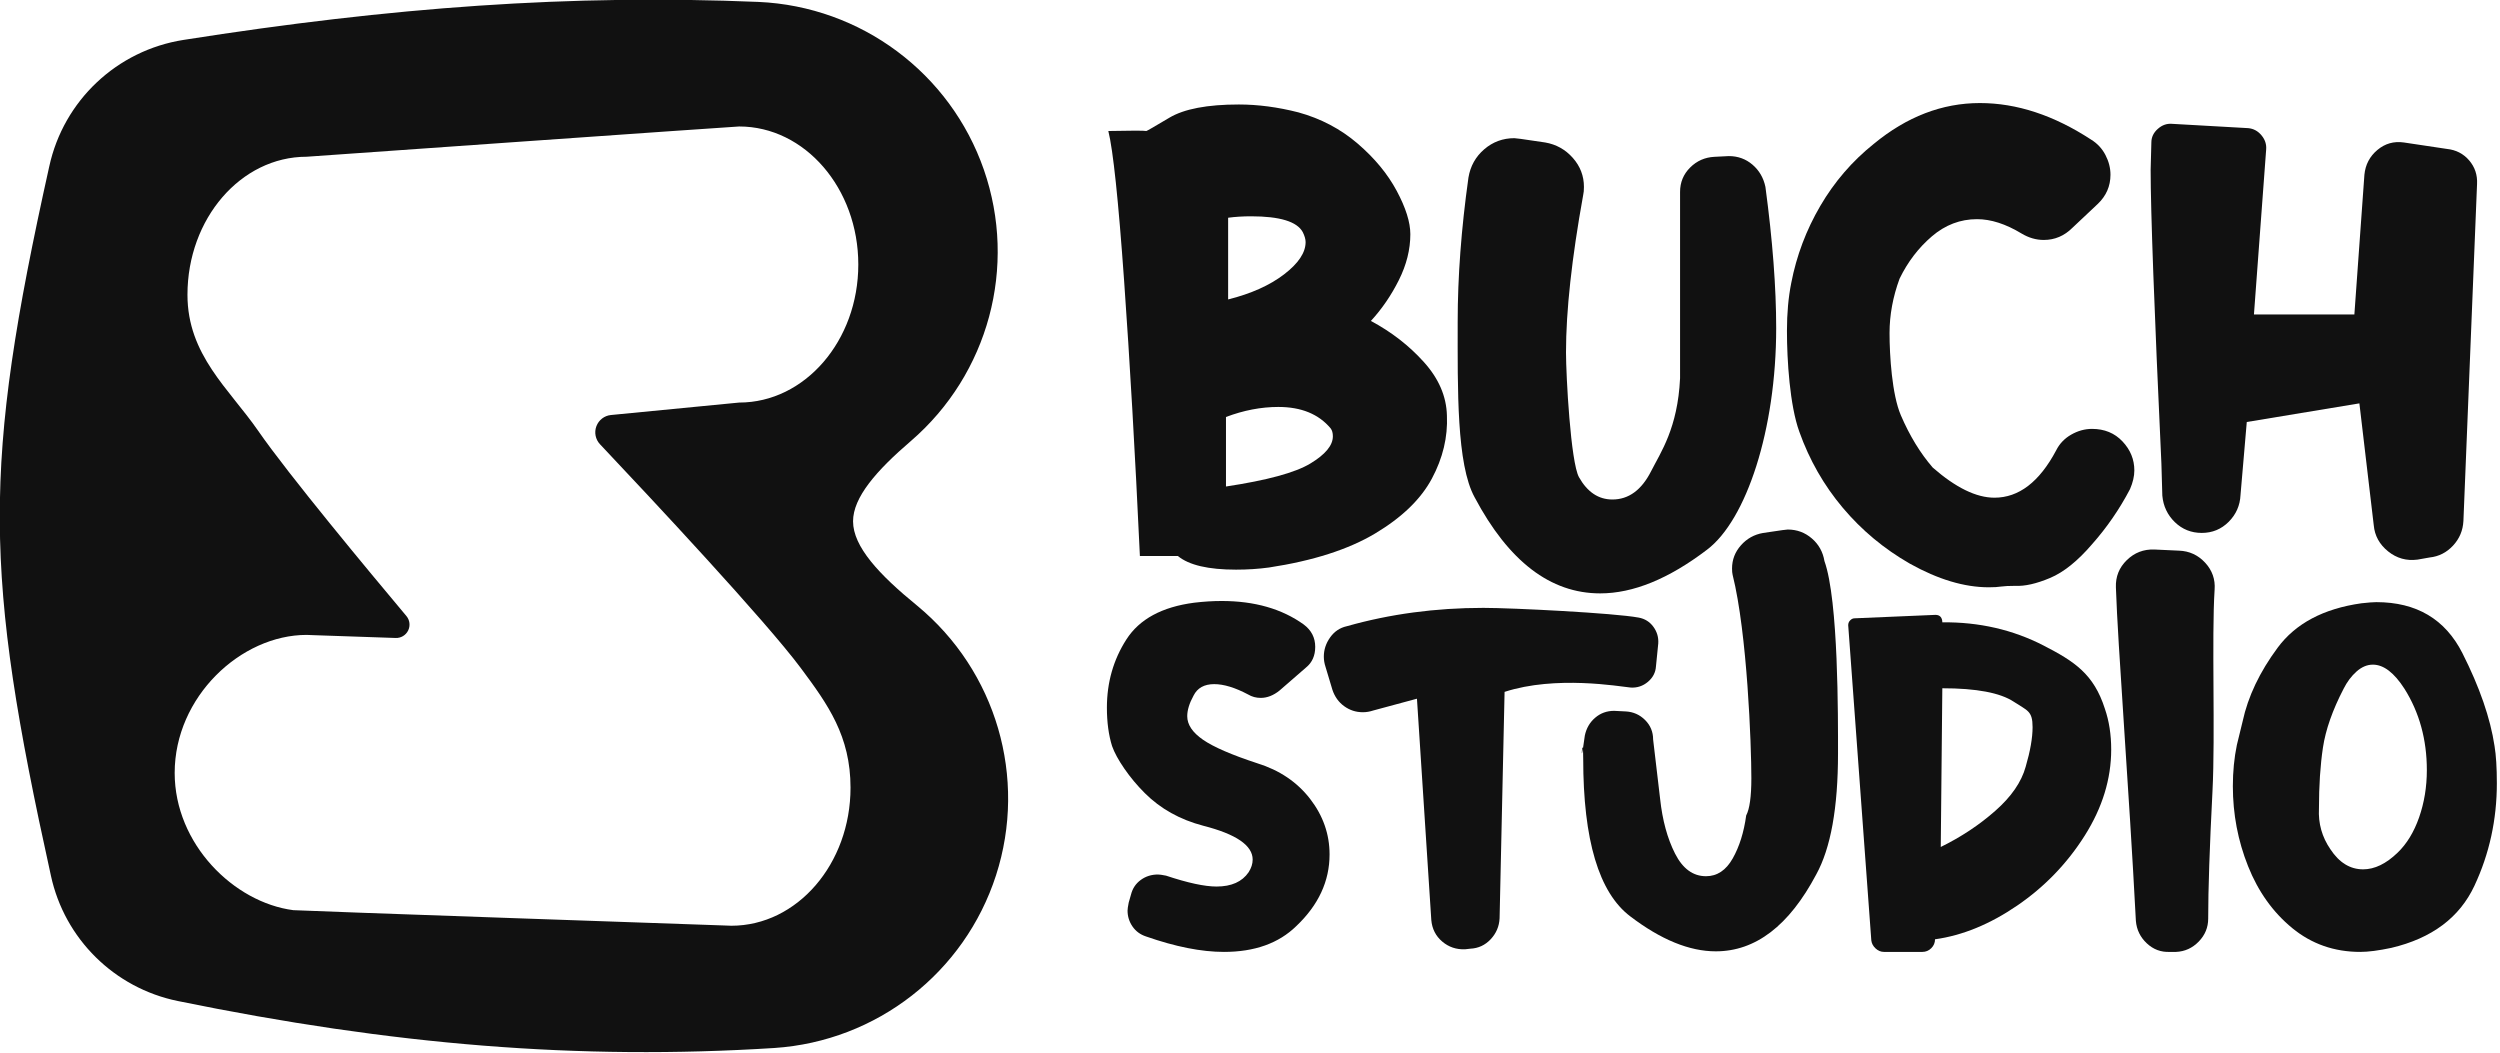 <?xml version="1.0" encoding="UTF-8" standalone="no"?>
<!DOCTYPE svg PUBLIC "-//W3C//DTD SVG 1.1//EN" "http://www.w3.org/Graphics/SVG/1.1/DTD/svg11.dtd">
<svg width="100%" height="100%" viewBox="0 0 432 182" version="1.1" xmlns="http://www.w3.org/2000/svg" xmlns:xlink="http://www.w3.org/1999/xlink" xml:space="preserve" xmlns:serif="http://www.serif.com/" style="fill-rule:evenodd;clip-rule:evenodd;stroke-linejoin:round;stroke-miterlimit:2;">
    <g transform="matrix(1,0,0,1,-0.526,-0.821)">
        <g transform="matrix(0.9,0,0,0.38,328.08,334.59)">
            <g transform="matrix(0,-2.493,1.054,0,-753.974,3808.6)">
                <path d="M1849.68,379.015C1861.69,381.622 1870.86,391.341 1872.76,403.479C1878.74,441.44 1881.12,474.081 1879.69,508.218C1878.86,526.884 1866.72,543.153 1849.07,549.272C1831.41,555.391 1811.81,550.122 1799.6,535.976C1794.17,529.652 1789.31,525.438 1784.95,525.438C1780.34,525.438 1775.24,530.159 1769.56,537.119C1757.66,551.527 1738.18,557.22 1720.39,551.485C1702.61,545.75 1690.12,529.747 1688.88,511.101C1686.62,475.409 1689.44,441.516 1697.45,402.425C1699.82,390.873 1708.79,381.809 1720.31,379.319C1775.8,367.083 1794.74,366.82 1849.68,379.015ZM1801.45,417.077C1793.51,422.563 1775.78,437.278 1767.67,444.076C1766.93,444.692 1765.9,444.817 1765.03,444.393C1764.17,443.969 1763.63,443.077 1763.67,442.114L1764.18,427.218C1764.21,426.782 1764.23,426.342 1764.23,425.9C1764.23,413.919 1752.95,401.862 1739.05,401.862C1726.1,401.862 1715.43,412.63 1714.02,423.468C1713.92,424.266 1711.23,501.918 1711.23,501.918C1711.2,502.365 1711.18,502.816 1711.18,503.27C1711.18,515.251 1722.46,524.977 1736.36,524.977C1745.77,524.977 1751.51,520.884 1758.18,515.922C1766.84,509.484 1789.22,488.573 1799.01,479.338C1799.89,478.512 1801.17,478.258 1802.3,478.685C1803.43,479.112 1804.23,480.145 1804.34,481.349L1806.61,504.687C1806.61,516.667 1817.89,526.394 1831.79,526.394C1845.68,526.394 1856.97,516.667 1856.97,504.687C1856.97,504.001 1851.45,425.899 1851.45,425.899C1851.45,413.918 1840.16,404.192 1826.27,404.192C1815.28,404.192 1809.13,411.766 1801.45,417.077Z" style="fill:rgb(17,17,17);"/>
            </g>
            <g transform="matrix(0.434,0,0,1.027,-438.555,-1257.9)">
                <path d="M812.017,553.58C812.44,563.101 810.219,572.41 805.353,581.507C800.486,590.605 792.129,598.698 780.282,605.785C768.434,612.873 752.777,617.898 733.313,620.86C728.658,621.494 723.792,621.812 718.715,621.812C706.443,621.812 697.875,619.802 693.009,615.782L676.189,615.782C674.073,570.294 671.746,529.673 669.207,493.917C666.668,458.162 664.341,436.053 662.225,427.59C672.381,427.378 677.987,427.378 679.045,427.59C679.257,427.59 682.642,425.633 689.2,421.719C695.759,417.805 706.02,415.848 719.984,415.848C728.447,415.848 737.227,417.011 746.324,419.339C756.268,422.089 764.996,426.691 772.506,433.144C780.017,439.597 785.782,446.578 789.802,454.089C793.822,461.6 795.832,468 795.832,473.289C795.832,480.059 794.139,486.83 790.754,493.6C787.369,500.37 783.243,506.4 778.377,511.689C787.475,516.555 795.303,522.638 801.862,529.937C808.42,537.236 811.805,545.117 812.017,553.58ZM715.224,502.169C725.379,499.63 733.63,495.927 739.977,491.061C746.324,486.195 749.498,481.435 749.498,476.78C749.498,475.511 749.075,474.03 748.229,472.337C745.69,467.683 738.073,465.355 725.379,465.355C721.782,465.355 718.397,465.567 715.224,465.99L715.224,502.169ZM714.272,584.998C732.467,582.248 744.896,578.863 751.561,574.843C758.225,570.823 761.558,566.803 761.558,562.784C761.558,561.303 761.24,560.139 760.605,559.293C755.316,552.945 747.594,549.772 737.438,549.772C729.822,549.772 722.1,551.253 714.272,554.215L714.272,584.998Z" style="fill:rgb(17,17,17);fill-rule:nonzero;"/>
                <path d="M841.848,430.764C836.771,430.764 832.328,432.403 828.52,435.683C824.711,438.962 822.384,443.14 821.538,448.218C818.364,470.856 816.777,492.119 816.777,512.007C816.777,542.05 816.244,575.199 824.284,589.797C839.305,618.148 857.817,632.323 879.821,632.323C894.419,632.323 910.181,625.87 927.107,612.964C944.456,599.847 957.683,559.927 957.683,514.863C957.683,496.879 956.097,476.04 952.923,452.344C952.077,448.324 950.173,445.045 947.211,442.506C944.249,439.967 940.758,438.697 936.738,438.697L930.391,439.015C926.159,439.226 922.563,440.813 919.601,443.775C916.639,446.737 915.158,450.334 915.158,454.565L915.158,537.078C914.119,559.164 906.584,569.857 902.353,578.214C898.122,586.571 892.409,590.749 885.216,590.749C879.08,590.749 874.161,587.47 870.459,580.911C866.756,574.353 864.698,535.808 864.698,525.653C864.698,507.246 867.237,483.974 872.315,455.835C872.526,454.988 872.632,453.825 872.632,452.344C872.632,447.478 870.992,443.193 867.713,439.491C864.434,435.788 860.361,433.514 855.495,432.668L844.705,431.081L841.848,430.764Z" style="fill:rgb(17,17,17);fill-rule:nonzero;"/>
                <path d="M1097,431.398C1099.75,433.091 1101.87,435.365 1103.35,438.221C1104.83,441.078 1105.57,443.987 1105.57,446.949C1105.57,452.026 1103.67,456.364 1099.86,459.96L1088.75,470.433C1085.15,474.03 1080.92,475.828 1076.06,475.828C1072.67,475.828 1069.39,474.876 1066.22,472.972C1059.24,468.74 1052.68,466.625 1046.54,466.625C1039.14,466.625 1032.47,469.164 1026.55,474.241C1020.62,479.319 1015.87,485.56 1012.27,492.965C1009.31,501.005 1007.83,509.045 1007.83,517.084C1007.83,527.028 1008.92,544.359 1012.83,553.456C1016.74,562.554 1021.45,570.276 1026.95,576.623C1037.11,585.509 1046.2,589.952 1054.24,589.952C1065.03,589.952 1074.13,582.971 1081.54,569.007C1083.02,566.045 1085.24,563.718 1088.2,562.025C1091.16,560.333 1094.23,559.486 1097.4,559.486C1102.9,559.486 1107.4,561.337 1110.89,565.04C1114.38,568.742 1116.13,573.027 1116.13,577.893C1116.13,580.432 1115.49,583.182 1114.22,586.144C1109.57,595.03 1103.96,603.176 1097.4,610.581C1091.06,617.985 1084.87,622.957 1078.84,625.496C1072.81,628.035 1067.68,629.199 1063.45,628.987C1060.7,628.987 1058.58,629.093 1057.1,629.304C1055.83,629.516 1054.03,629.622 1051.7,629.622C1040.91,629.622 1029.28,626.131 1016.8,619.149C1005.37,612.59 995.48,604.339 987.123,594.395C978.766,584.452 972.366,573.238 967.923,560.756C963.692,549.119 962.444,529.038 962.444,516.132C962.444,508.304 963.078,501.217 964.348,494.869C966.675,482.81 970.959,471.438 977.201,460.754C983.442,450.069 991.323,440.919 1000.84,433.302C1015.44,421.243 1031.1,415.213 1047.81,415.213C1064.1,415.213 1080.5,420.608 1097,431.398Z" style="fill:rgb(17,17,17);fill-rule:nonzero;"/>
                <path d="M1254.41,435.524C1258.43,435.947 1261.71,437.64 1264.25,440.602C1266.79,443.564 1267.95,447.054 1267.74,451.074L1261.71,600.231C1261.5,604.463 1259.96,608.112 1257.11,611.18C1254.25,614.248 1250.81,615.993 1246.79,616.417L1241.4,617.369C1236.53,618.003 1232.2,616.787 1228.39,613.719C1224.58,610.651 1222.46,606.79 1222.04,602.136L1215.69,548.185L1165.87,556.436L1163.1,588.729C1162.89,593.383 1161.14,597.35 1157.87,600.63C1154.59,603.909 1150.62,605.549 1145.96,605.549C1141.31,605.549 1137.34,603.962 1134.06,600.788C1130.79,597.615 1128.93,593.701 1128.51,589.046L1128.1,574.843C1124.93,506.506 1123.34,463.134 1123.34,444.727L1123.66,432.668C1123.66,430.34 1124.61,428.331 1126.52,426.638C1128.42,424.945 1130.54,424.205 1132.86,424.416L1166.5,426.321C1168.83,426.532 1170.79,427.59 1172.37,429.494C1173.96,431.398 1174.65,433.514 1174.44,435.841L1169.04,508.833L1213.47,508.833L1217.91,446.949C1218.34,442.506 1220.24,438.856 1223.63,436C1227.01,433.144 1230.93,432.033 1235.37,432.668L1254.41,435.524Z" style="fill:rgb(17,17,17);fill-rule:nonzero;"/>
                <path d="M671.238,769.234C670.9,770.926 670.73,772.111 670.73,772.788C670.73,775.327 671.45,777.654 672.888,779.77C674.327,781.886 676.316,783.367 678.855,784.213C691.887,788.783 703.397,791.068 713.383,791.068C726.923,791.068 737.587,787.26 745.372,779.643C755.189,770.334 760.098,759.756 760.098,747.908C760.098,738.937 757.22,730.728 751.466,723.281C745.711,715.834 737.925,710.587 728.108,707.54C716.768,703.816 708.771,700.347 704.116,697.131C699.462,693.915 697.134,690.445 697.134,686.721C697.134,684.013 698.065,680.967 699.927,677.582C701.62,674.196 704.666,672.504 709.067,672.504C713.298,672.504 718.291,674.027 724.046,677.074C725.739,678.089 727.6,678.597 729.632,678.597C732.509,678.597 735.302,677.497 738.01,675.297L749.688,665.141C752.397,662.941 753.751,659.894 753.751,656.001C753.751,651.939 752.058,648.639 748.673,646.1C739.025,639.16 726.923,635.691 712.367,635.691C708.475,635.691 704.412,635.945 700.181,636.452C685.963,638.314 675.977,643.73 670.223,652.701C664.468,661.672 661.591,671.742 661.591,682.913C661.591,689.345 662.352,695.015 663.875,699.923C664.891,702.801 666.711,706.144 669.334,709.952C671.957,713.76 674.962,717.357 678.347,720.742C685.286,727.681 693.918,732.505 704.243,735.213C718.799,738.937 726.077,743.93 726.077,750.193C726.077,752.054 725.485,753.916 724.3,755.778C721.423,760.009 716.683,762.125 710.082,762.125C704.835,762.125 697.388,760.517 687.741,757.301C686.048,756.963 684.863,756.794 684.186,756.794C681.309,756.794 678.77,757.598 676.57,759.205C674.369,760.813 672.931,762.971 672.254,765.68L671.238,769.234Z" style="fill:rgb(17,17,17);fill-rule:nonzero;"/>
                <path d="M767.714,646.862C764.668,647.539 762.213,649.189 760.352,651.812C758.49,654.436 757.559,657.271 757.559,660.317C757.559,661.841 757.813,663.364 758.32,664.887L761.367,675.043C762.383,678.089 764.118,680.501 766.572,682.278C769.026,684.056 771.776,684.944 774.823,684.944C776.346,684.944 777.87,684.69 779.393,684.183L798.758,678.953L805.105,776.953C805.444,780.846 807.051,784.019 809.929,786.473C812.806,788.928 816.191,790.07 820.084,789.901L822.369,789.647C825.924,789.478 828.928,788.081 831.382,785.458C833.836,782.834 835.148,779.746 835.317,776.191L837.523,675.934C860.151,668.564 888.248,673.514 893.326,674.021C896.203,674.191 898.742,673.344 900.942,671.482C903.142,669.621 904.327,667.336 904.496,664.628L905.512,654.472C905.681,651.764 904.962,649.31 903.354,647.11C901.746,644.909 899.588,643.555 896.88,643.047C886.048,641.016 841.002,638.737 828.139,638.737C806.982,638.737 786.84,641.445 767.714,646.862Z" style="fill:rgb(17,17,17);fill-rule:nonzero;"/>
                <g transform="matrix(-1,0,0,1,1857.35,0)">
                    <path d="M894.568,604.048C890.506,604.048 886.952,605.359 883.905,607.983C880.858,610.606 878.997,613.949 878.32,618.011C872.071,635.493 872.315,687.314 872.315,703.224C872.315,727.258 875.531,745.115 881.962,756.794C893.979,779.474 908.789,790.814 926.392,790.814C938.071,790.814 950.68,785.652 964.221,775.327C978.1,764.833 985.039,741.561 985.039,705.509C985.039,691.122 986.861,714.206 984.322,695.249C983.645,692.033 982.122,689.41 979.752,687.379C977.382,685.348 974.59,684.332 971.374,684.332L966.296,684.586C962.911,684.755 960.034,686.025 957.664,688.394C955.295,690.764 954.11,693.641 954.11,697.026L951.019,723.281C950.003,732.759 947.803,740.841 944.418,747.527C941.033,754.212 936.463,757.555 930.708,757.555C925.8,757.555 921.864,754.932 918.902,749.685C915.94,744.438 913.952,738.091 912.936,730.643C911.413,727.766 910.651,722.265 910.651,714.141C910.651,699.416 912.457,650.04 918.941,624.105C919.11,623.427 919.195,622.497 919.195,621.312C919.195,617.419 917.883,613.991 915.26,611.029C912.636,608.067 909.378,606.248 905.485,605.571L896.853,604.302L894.568,604.048Z" style="fill:rgb(17,17,17);fill-rule:nonzero;"/>
                </g>
                <path d="M1103.1,683.421C1104.96,688.837 1105.89,694.846 1105.89,701.447C1105.89,714.479 1102,727.174 1094.21,739.529C1086.42,751.885 1076.48,762.21 1064.38,770.503C1052.28,778.797 1040.13,783.79 1027.95,785.483C1027.95,787.006 1027.4,788.318 1026.3,789.418C1025.19,790.518 1023.88,791.068 1022.36,791.068L1005.35,791.068C1004,791.068 1002.77,790.56 1001.67,789.545C1000.57,788.529 999.934,787.344 999.765,785.99L989.542,646.406C989.542,645.559 989.838,644.84 990.43,644.248C991.023,643.655 991.658,643.359 992.335,643.359L1028.13,641.836C1029.15,641.836 1029.91,642.132 1030.42,642.724C1030.92,643.317 1031.18,644.121 1031.18,645.136C1047.43,644.967 1062.36,648.395 1075.99,655.419C1089.62,662.443 1098.19,668.019 1103.1,683.421ZM1068.06,709.063C1070.09,702.124 1071.11,696.284 1071.11,691.545C1071.11,684.267 1068.8,684.277 1062.79,680.299C1056.78,676.322 1046.24,674.333 1031.18,674.333L1030.49,744.607C1039.45,740.206 1047.5,734.875 1054.6,728.612C1061.71,722.35 1066.2,715.834 1068.06,709.063Z" style="fill:rgb(17,17,17);fill-rule:nonzero;"/>
                <path d="M1124.98,612.895C1120.24,612.726 1116.18,614.291 1112.8,617.592C1109.41,620.892 1107.8,624.912 1107.97,629.651C1108.82,655.548 1113.76,718.626 1116.81,777.358C1117.14,781.251 1118.75,784.552 1121.63,787.26C1124.51,789.968 1127.89,791.237 1131.79,791.068L1134.58,791.068C1138.47,790.899 1141.81,789.375 1144.61,786.498C1147.4,783.621 1148.8,780.236 1148.8,776.343C1148.8,763.479 1149.43,744.649 1150.7,719.853C1151.97,695.057 1150.29,651.485 1151.64,630.667C1151.98,626.097 1150.58,622.119 1147.45,618.734C1144.32,615.349 1140.47,613.572 1135.9,613.403L1124.98,612.895Z" style="fill:rgb(17,17,17);fill-rule:nonzero;"/>
                <path d="M1275.48,699.923C1276.16,703.986 1276.5,709.486 1276.5,716.426C1276.5,732.505 1273.2,747.611 1266.6,761.744C1260,775.877 1247.73,785.059 1229.78,789.291C1224.2,790.476 1219.63,791.068 1216.07,791.068C1204.57,791.068 1194.54,787.556 1185.99,780.532C1177.44,773.508 1170.92,764.368 1166.44,753.112C1161.95,741.857 1159.71,730.051 1159.71,717.695C1159.71,711.264 1160.3,705.17 1161.49,699.416L1164.03,689.006C1166.4,678.005 1171.56,667.13 1179.52,656.382C1187.47,645.634 1199.83,639.076 1216.58,636.706C1219.63,636.368 1221.83,636.198 1223.18,636.198C1240.95,636.198 1253.65,643.73 1261.27,658.794C1268.88,673.858 1273.62,687.568 1275.48,699.923ZM1232.58,747.146C1236.64,743.253 1239.81,738.048 1242.1,731.532C1244.38,725.016 1245.53,718.034 1245.53,710.587C1245.53,697.046 1242.22,685.029 1235.62,674.535C1231.05,667.426 1226.4,663.872 1221.66,663.872C1219.12,663.872 1216.71,664.887 1214.42,666.918C1212.14,668.95 1210.24,671.488 1208.71,674.535C1203.8,684.013 1200.76,692.688 1199.57,700.558C1198.39,708.429 1197.8,717.441 1197.8,727.597C1197.46,734.198 1199.15,740.206 1202.87,745.623C1206.77,751.547 1211.59,754.509 1217.34,754.509C1222.42,754.509 1227.5,752.054 1232.58,747.146Z" style="fill:rgb(17,17,17);fill-rule:nonzero;"/>
            </g>
        </g>
    </g>
</svg>
